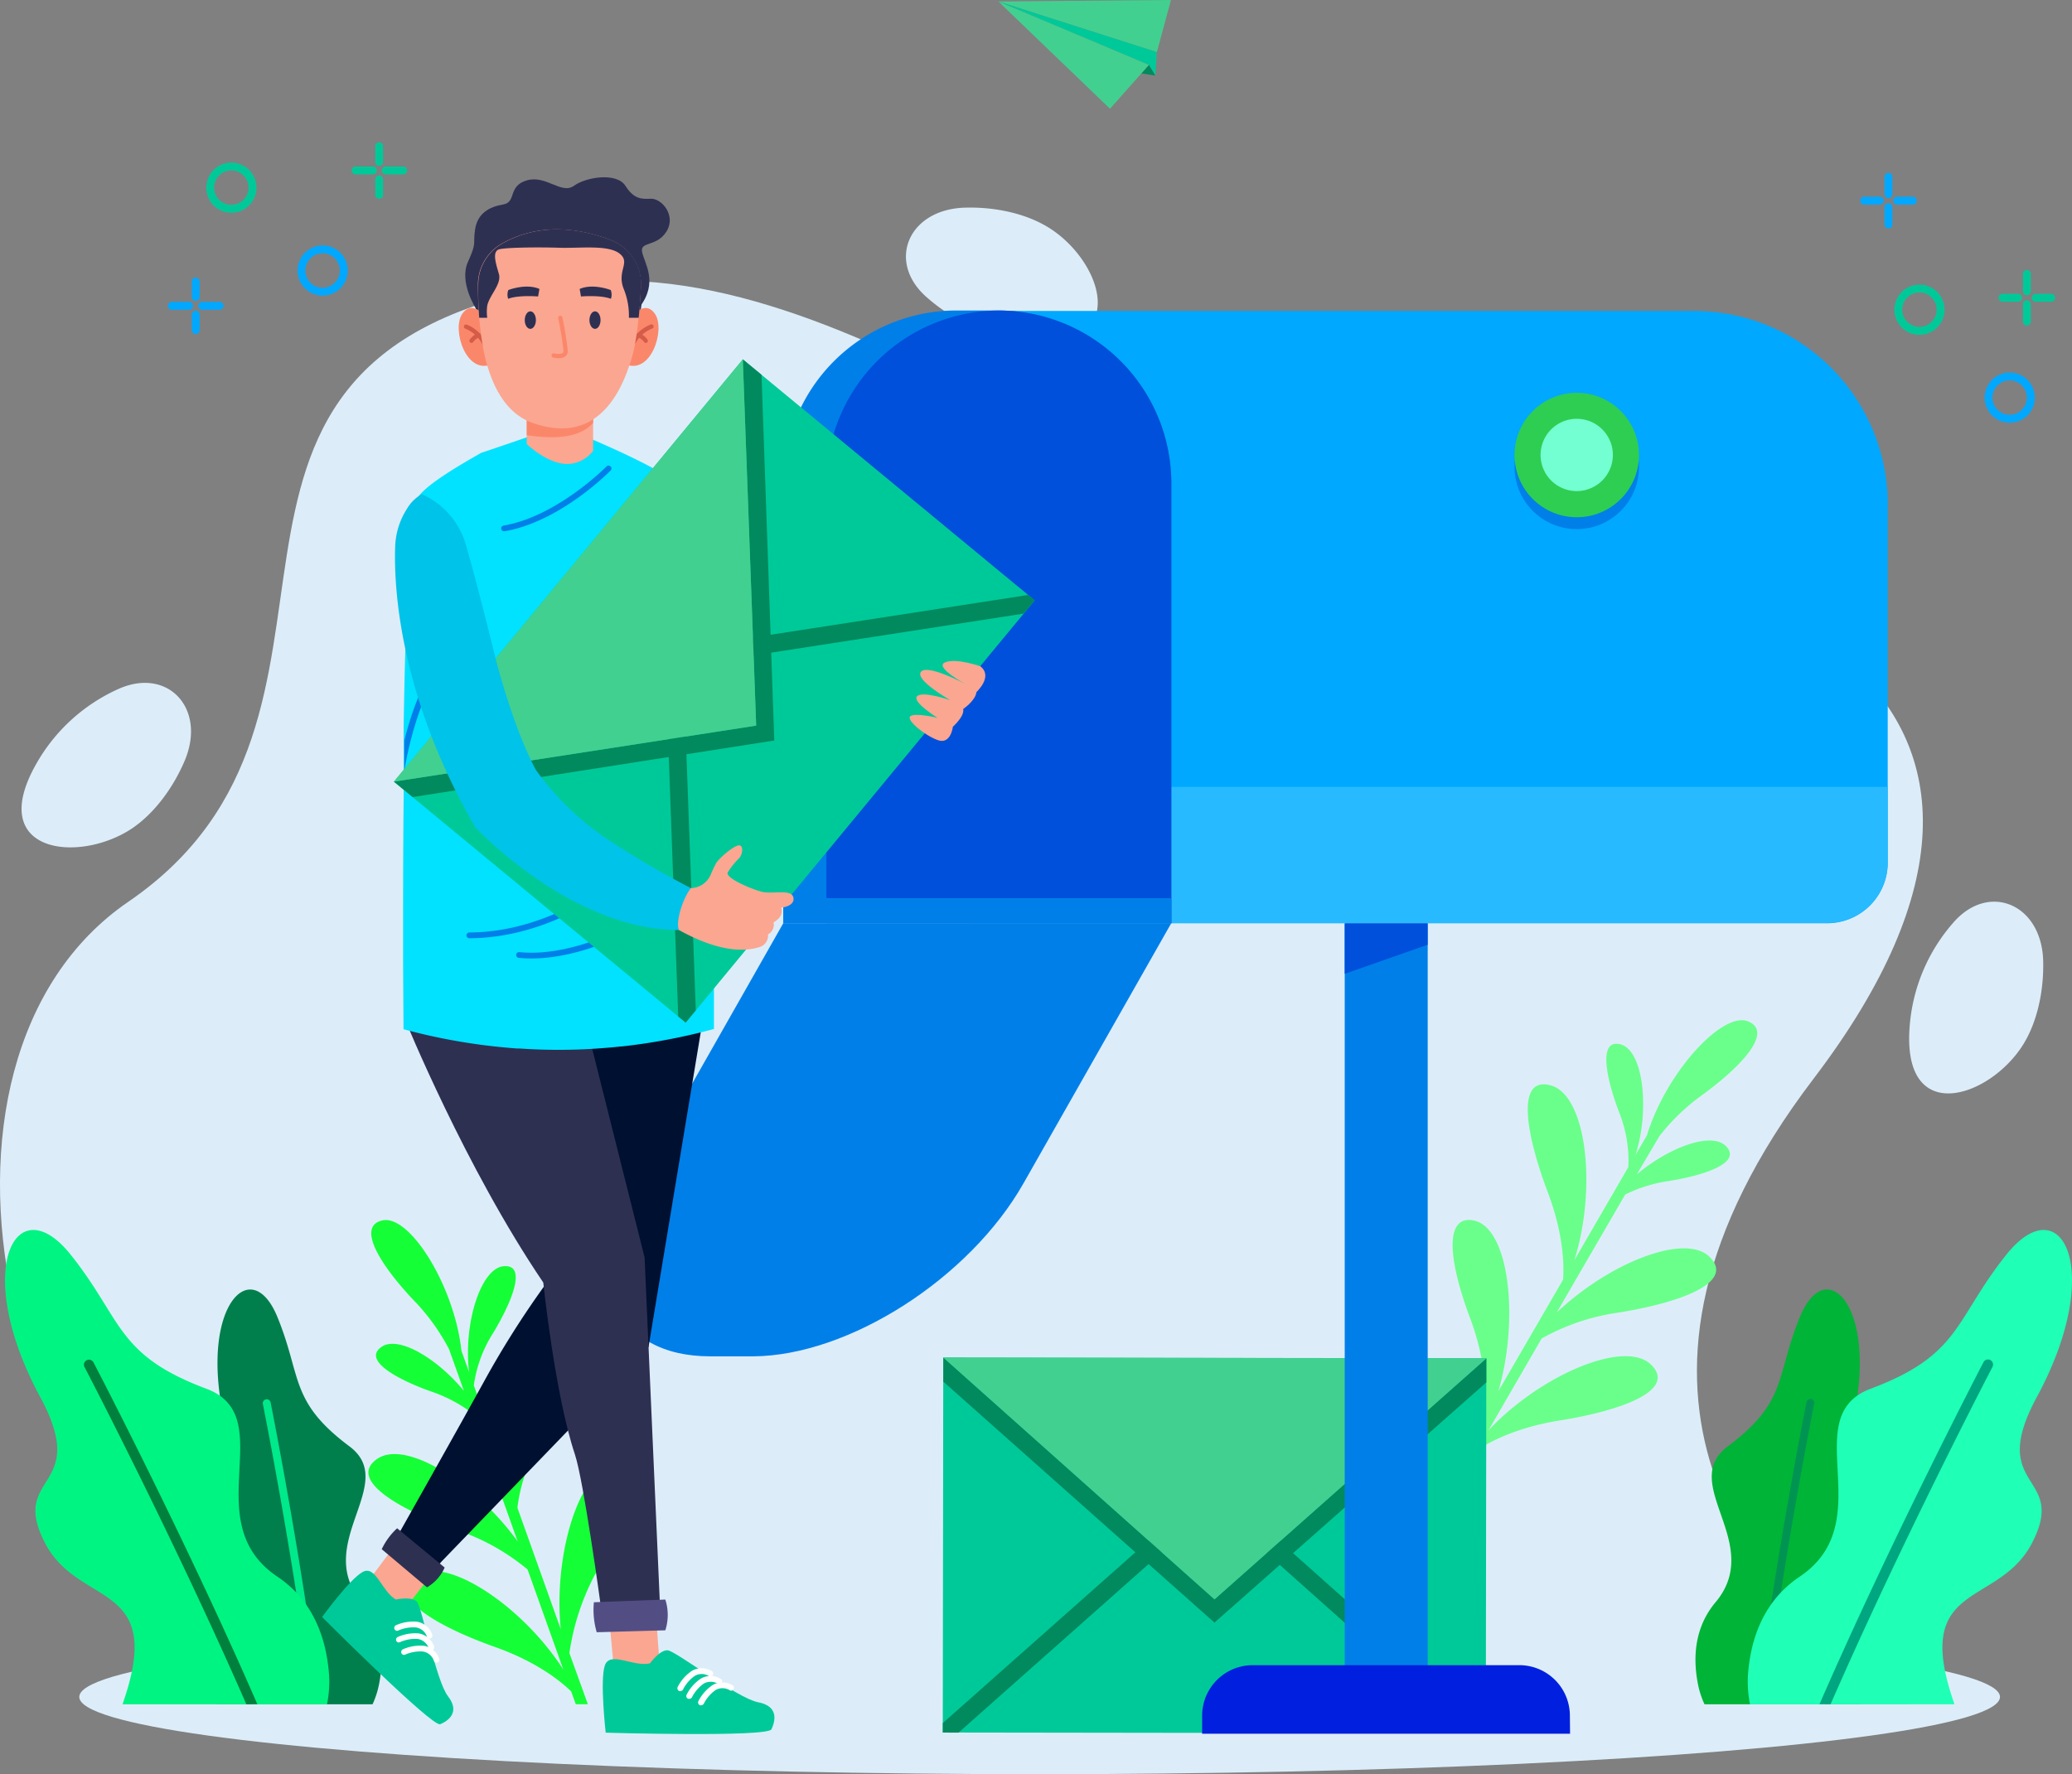 <svg id="ac20adf0-2a68-40a3-b25e-bb37a6ab70ea" data-name="OBJECTS" xmlns="http://www.w3.org/2000/svg" viewBox="0 0 438.52 375.59"><rect x="0" y="0" width="438.52" height="375.59" fill="#808080" stroke="none"/><defs><style>.e7998b8f-eae4-4b15-aedf-a9d70da69448{fill:#dcedf9;}.bf26fef0-256c-4e7d-abf1-0f8fddf7df68{fill:#00b437;}.bec9e555-ba55-4281-aa17-906f4d40fc55{fill:#009453;}.ab9af7c6-c81d-451c-a9cd-45b9eba32dc9{fill:#1fffb6;}.a27bbd6b-9c2c-4589-8cdf-356bd410bfce{fill:#00a67f;}.ac37e2cf-eb65-4191-be70-c800c78729ca{fill:#007f4c;}.e410d0e6-1e47-48ff-8bd5-d27dbcd477fd{fill:#00e98a;}.ea3f4c18-4cfa-4c33-b447-db7183b0dd3e{fill:#00f482;}.e5a222f7-331b-4f28-9cb3-8204b864d4be{fill:#007f3d;}.f598f92f-2b31-4d1e-9502-3ad818fca9a0{fill:#15ff36;}.b0da302f-bc25-44e8-9ebe-dc76e17d8539{fill:#6aff8b;}.ee647fc4-f943-48ae-974a-9800b1a1fa5f{fill:#00c999;}.aff840f4-1187-4944-9a1a-7f5d0c4c4ef0{fill:#008a5d;}.b720b677-409a-460a-9d98-e34c44982156{fill:#42d090;}.babf8f28-8f8b-4595-bc3b-bfb3865ba996{fill:#00a8ff;}.a7383e1e-7d2d-488c-821c-b515954e0ec5{fill:#28baff;}.b9c15a21-0336-4609-8c5b-fbdfec0a7671{fill:#007fe9;}.b0ea334a-5b35-4486-bee9-b07cb18eb140{fill:#0050db;}.fd145aea-a8b7-4aff-9765-635b0a5858d4{fill:#2ece52;}.f6db4ab0-aea4-4be1-a43f-d8743a3b0231{fill:#74ffd2;}.e06895c2-9676-415a-a479-cb429982c90f{fill:#001fdf;}.f7d456bb-4df2-4c39-a3bf-92ba539fd0ad{fill:#fba691;}.a9a81da4-8302-44cc-a5e3-9b0c71d67810{fill:#fff;}.a810722d-5f97-434f-8c32-a4506fb4dbe8{fill:#001030;}.efd07142-8f65-47f3-b1db-699b8a1d5375{fill:#2e3052;}.bec3f243-3b67-45cd-aa31-063dedf08571{fill:#524e84;}.f7f11e3b-adad-4299-bf8b-238b88b38c98{fill:#00e2ff;}.a5ead18b-aa34-40a9-b70e-bd8158bd763c{fill:#fb876b;}.b119bda9-1de1-403a-b0b5-cf14ac9c6ffe{fill:#d45c48;}.f35433f8-c1a1-4c21-b280-c3454dd07a34{fill:#00c3e9;}</style></defs><path class="e7998b8f-eae4-4b15-aedf-a9d70da69448" d="M425.57,424c-22.23-16.89-60.24-58.8-10.18-124.58,61.91-81.35-12.23-114.73-83.3-111.25C274.92,191,210.57,119.11,146.38,132c-85.19,17-29.87,90.41-87.64,129.94C9.48,295.61,30.63,398.32,94.74,424Z" transform="translate(-31.58 -71.04)"/><path class="e7998b8f-eae4-4b15-aedf-a9d70da69448" d="M464,274.43c-.34-12.06-11.58-16.74-19.08-8a37.57,37.57,0,0,0-9.17,21.81C434,309.74,452.83,303.5,459.87,292,462.86,287.08,464.16,280.53,464,274.43Z" transform="translate(-31.58 -71.04)"/><path class="e7998b8f-eae4-4b15-aedf-a9d70da69448" d="M235.83,115c-12.06.32-16.76,11.55-8,19.07a37.62,37.62,0,0,0,21.79,9.21c21.5,1.76,15.3-17.07,3.8-24.12C248.48,116.13,241.93,114.82,235.83,115Z" transform="translate(-31.58 -71.04)"/><path class="e7998b8f-eae4-4b15-aedf-a9d70da69448" d="M70.63,232.17c4.75-11.09-3.5-20-14-15.27a37.65,37.65,0,0,0-17.46,16c-10.58,18.81,9.12,21,20.33,13.53C64.31,243.18,68.23,237.78,70.63,232.17Z" transform="translate(-31.58 -71.04)"/><ellipse class="e7998b8f-eae4-4b15-aedf-a9d70da69448" cx="220.03" cy="359.23" rx="203.25" ry="16.36"/><path class="bf26fef0-256c-4e7d-abf1-0f8fddf7df68" d="M390.91,427.43a18.58,18.58,0,0,0,1.41,4.4h33a9.1,9.1,0,0,0-.63-9.06c-12-17.13,2.81-16.79,5.16-28.5,2.58-12.84-9.65-6.2-5.94-23.4,5-23.31-5.88-34.5-11.39-21.05-5.21,12.69-2.53,17.89-15.27,27.41-10.56,7.89,7.87,20.52-2.59,33C390.21,415.54,389.85,421.89,390.91,427.43Z" transform="translate(-31.58 -71.04)"/><path class="bec9e555-ba55-4281-aa17-906f4d40fc55" d="M405.12,431.83c3.75-30.2,10.33-63.2,10.42-63.64a.83.83,0,1,0-1.63-.33c-.09.44-6.71,33.63-10.47,64Z" transform="translate(-31.58 -71.04)"/><path class="ab9af7c6-c81d-451c-a9cd-45b9eba32dc9" d="M445.21,431.83c-.07-.25-.14-.5-.23-.74-8.69-25.47,9.51-19.72,16.62-33.32,7.8-14.93-9.69-11.13,1.07-31,14.59-27,5.15-44.71-6.5-30.08-11,13.8-9.55,21.17-28.69,28.34-15.87,5.95,2.34,28.17-15.06,39.81-7.42,5-10.14,12.67-10.83,19.89a24.34,24.34,0,0,0,.37,7.13Z" transform="translate(-31.58 -71.04)"/><path class="a27bbd6b-9c2c-4589-8cdf-356bd410bfce" d="M419,431.83c15.25-34.91,34-70.92,34.27-71.42a1.07,1.07,0,0,0-1.9-1c-.26.5-19.35,37.14-34.71,72.41Z" transform="translate(-31.58 -71.04)"/><path class="ac37e2cf-eb65-4191-be70-c800c78729ca" d="M111.83,427.43a19,19,0,0,1-1.4,4.4h-33c-1.3-3.1-1.3-6.32.62-9.06,12-17.13-2.81-16.79-5.16-28.5-2.57-12.84,9.66-6.2,6-23.4-5-23.31,5.87-34.5,11.39-21.05,5.21,12.69,2.53,17.89,15.26,27.41,10.56,7.89-7.87,20.52,2.6,33C112.54,415.54,112.89,421.89,111.83,427.43Z" transform="translate(-31.58 -71.04)"/><path class="e410d0e6-1e47-48ff-8bd5-d27dbcd477fd" d="M97.63,431.83c-3.75-30.2-10.34-63.2-10.43-63.64a.84.84,0,0,1,1.64-.33c.09.44,6.71,33.63,10.47,64Z" transform="translate(-31.58 -71.04)"/><path class="ea3f4c18-4cfa-4c33-b447-db7183b0dd3e" d="M57.54,431.83c.06-.25.14-.5.22-.74,8.69-25.47-9.5-19.72-16.61-33.32-7.8-14.93,9.69-11.13-1.07-31-14.59-27-5.15-44.71,6.49-30.08,11,13.8,9.55,21.17,28.69,28.34,15.88,5.95-2.34,28.17,15.07,39.81,7.42,5,10.14,12.67,10.82,19.89a23.68,23.68,0,0,1-.37,7.13Z" transform="translate(-31.58 -71.04)"/><path class="e5a222f7-331b-4f28-9cb3-8204b864d4be" d="M83.72,431.83c-15.25-34.91-34-70.92-34.27-71.42a1.07,1.07,0,0,1,1.89-1c.27.5,19.36,37.14,34.71,72.41Z" transform="translate(-31.58 -71.04)"/><path class="f598f92f-2b31-4d1e-9502-3ad818fca9a0" d="M153.44,431.82H156L152.09,421A50.92,50.92,0,0,1,159,401.74c7.17-12,9-20.43,3-20.38-7.78.06-13.36,19-11.73,34.6l-9.18-25.72c.37-3.32,1.73-9.68,6.57-17.67,6.4-10.58,11.35-23,3.47-22.31S137.56,370,139.51,385.77l-7.65-21.44A27.68,27.68,0,0,1,136,353.15c4-6.67,7.15-14.48,2.19-14.06s-8.58,12.5-7.32,22.46L129.24,357c-1.48-13.7-10.93-28.87-16.71-27.61s-.11,10,7.37,17.71a44.52,44.52,0,0,1,6.72,9.57l3.15,8.82c-5.63-6.86-13.86-11.78-17.43-9.33-4.12,2.81,3.24,6.89,10.59,9.49a30.87,30.87,0,0,1,8.49,4.47l9.72,27.23c-8.84-12.23-23.59-21.67-29.71-17.48-6.53,4.47,5.15,10.94,16.81,15.07a46.25,46.25,0,0,1,15,8.36l7.57,21.2c-8.53-13.36-24.84-24.36-31.36-19.9s5.16,10.94,16.81,15.07c8.7,3.08,13.76,7.07,16.19,9.42Z" transform="translate(-31.58 -71.04)"/><path class="b0da302f-bc25-44e8-9ebe-dc76e17d8539" d="M342.7,380.56l-2.46-.46,5.75-9.92A50.88,50.88,0,0,0,342.68,350c-4.87-13.07-5.14-21.73.75-20.6,7.65,1.48,9.69,21.11,5.26,36.16l13.7-23.62c.23-3.34.05-9.83-3.26-18.57-4.37-11.56-7-24.66.65-22.56s9.77,21.85,5,37l11.42-19.7a27.69,27.69,0,0,0-2-11.75c-2.76-7.28-4.4-15.54.4-14.22s6.17,13.85,3.12,23.42l2.42-4.17c4-13.2,16-26.4,21.45-24.11s-1.7,9.82-10.46,16.08a44.14,44.14,0,0,0-8.34,8.18L378,319.65c6.78-5.73,15.78-9.07,18.84-6,3.53,3.52-4.45,6.19-12.14,7.42a30.41,30.41,0,0,0-9.16,2.85l-14.51,25c10.92-10.41,27.14-17,32.39-11.78,5.61,5.58-7.05,9.81-19.26,11.76a46.49,46.49,0,0,0-16.3,5.49L346.6,373.84c10.81-11.58,28.85-19.44,34.45-13.87s-7.06,9.82-19.27,11.76c-9.11,1.45-14.81,4.46-17.63,6.33Z" transform="translate(-31.58 -71.04)"/><rect class="ee647fc4-f943-48ae-974a-9800b1a1fa5f" x="248.94" y="340.75" width="79.39" height="114.93" transform="translate(-141.57 615.23) rotate(-89.92)"/><polygon class="aff840f4-1187-4944-9a1a-7f5d0c4c4ef0" points="314.57 287.56 314.57 292.65 257.03 343.5 199.64 292.49 199.65 287.4 257.04 338.58 314.57 287.56"/><polygon class="aff840f4-1187-4944-9a1a-7f5d0c4c4ef0" points="245.98 328.54 202.87 366.79 199.54 366.78 199.54 364.76 243.51 325.76 245.98 328.54"/><polygon class="aff840f4-1187-4944-9a1a-7f5d0c4c4ef0" points="314.46 365.19 314.46 366.94 310.83 366.94 267.82 328.57 270.31 325.8 314.46 365.19"/><polygon class="b720b677-409a-460a-9d98-e34c44982156" points="199.65 287.39 257.04 338.58 314.57 287.56 199.65 287.39"/><polygon class="b720b677-409a-460a-9d98-e34c44982156" points="244.84 11.04 247.82 0 211.3 0.31 244.84 11.04"/><polygon class="ee647fc4-f943-48ae-974a-9800b1a1fa5f" points="211.3 0.31 243.07 13.7 243.15 13.74 244.52 16 244.84 11.04 211.3 0.31"/><polygon class="aff840f4-1187-4944-9a1a-7f5d0c4c4ef0" points="244.52 16 241.56 15.54 243.15 13.74 244.52 16"/><polygon class="b720b677-409a-460a-9d98-e34c44982156" points="239.16 12.05 243.15 13.74 234.92 23.02 211.3 0.31 239.16 12.05"/><path class="babf8f28-8f8b-4595-bc3b-bfb3865ba996" d="M456.91,149.91a5.31,5.31,0,1,1-5.3,5.3A5.31,5.31,0,0,1,456.91,149.91Zm0,8.94a3.64,3.64,0,1,0-3.64-3.64A3.64,3.64,0,0,0,456.91,158.85Z" transform="translate(-31.58 -71.04)"/><path class="ee647fc4-f943-48ae-974a-9800b1a1fa5f" d="M437.81,131.3a5.31,5.31,0,1,1-5.3,5.3A5.31,5.31,0,0,1,437.81,131.3Zm0,8.94a3.64,3.64,0,1,0-3.64-3.64A3.64,3.64,0,0,0,437.81,140.24Z" transform="translate(-31.58 -71.04)"/><path class="babf8f28-8f8b-4595-bc3b-bfb3865ba996" d="M431.26,114.06a.83.83,0,0,1,.83.83v3.67a.83.83,0,1,1-1.66,0v-3.67A.83.83,0,0,1,431.26,114.06Z" transform="translate(-31.58 -71.04)"/><path class="babf8f28-8f8b-4595-bc3b-bfb3865ba996" d="M431.26,107.64a.83.83,0,0,1,.83.83v3.67a.83.83,0,1,1-1.66,0v-3.67A.83.83,0,0,1,431.26,107.64Z" transform="translate(-31.58 -71.04)"/><path class="babf8f28-8f8b-4595-bc3b-bfb3865ba996" d="M426.11,112.68h3.3a.83.83,0,0,1,.83.83.84.84,0,0,1-.83.84h-3.3a.84.84,0,0,1-.83-.84A.83.83,0,0,1,426.11,112.68Z" transform="translate(-31.58 -71.04)"/><path class="babf8f28-8f8b-4595-bc3b-bfb3865ba996" d="M433.11,112.68h3.3a.83.83,0,0,1,.83.83.84.84,0,0,1-.83.84h-3.3a.84.84,0,0,1-.83-.84A.83.83,0,0,1,433.11,112.68Z" transform="translate(-31.58 -71.04)"/><path class="ee647fc4-f943-48ae-974a-9800b1a1fa5f" d="M460.55,134.62a.83.83,0,0,1,.83.83v3.67a.83.83,0,0,1-1.66,0v-3.67A.83.83,0,0,1,460.55,134.62Z" transform="translate(-31.58 -71.04)"/><path class="ee647fc4-f943-48ae-974a-9800b1a1fa5f" d="M460.55,128.2a.83.83,0,0,1,.83.83v3.67a.83.83,0,0,1-1.66,0V129A.83.83,0,0,1,460.55,128.2Z" transform="translate(-31.58 -71.04)"/><path class="ee647fc4-f943-48ae-974a-9800b1a1fa5f" d="M455.4,133.24h3.3a.84.84,0,0,1,.83.84.83.83,0,0,1-.83.83h-3.3a.83.83,0,0,1-.83-.83A.84.84,0,0,1,455.4,133.24Z" transform="translate(-31.58 -71.04)"/><path class="ee647fc4-f943-48ae-974a-9800b1a1fa5f" d="M462.41,133.24h3.29a.84.84,0,0,1,.83.84.83.83,0,0,1-.83.83h-3.29a.84.84,0,0,1-.84-.83A.85.85,0,0,1,462.41,133.24Z" transform="translate(-31.58 -71.04)"/><path class="babf8f28-8f8b-4595-bc3b-bfb3865ba996" d="M99.86,123a5.31,5.31,0,1,1-5.3,5.31A5.31,5.31,0,0,1,99.86,123Zm0,1.66a3.65,3.65,0,1,0,3.64,3.65A3.65,3.65,0,0,0,99.86,124.64Z" transform="translate(-31.58 -71.04)"/><path class="ee647fc4-f943-48ae-974a-9800b1a1fa5f" d="M80.54,105.46a5.31,5.31,0,1,1-5.3,5.3A5.31,5.31,0,0,1,80.54,105.46Zm0,1.66a3.64,3.64,0,1,0,3.64,3.64A3.65,3.65,0,0,0,80.54,107.12Z" transform="translate(-31.58 -71.04)"/><path class="babf8f28-8f8b-4595-bc3b-bfb3865ba996" d="M73.54,135.78a.84.84,0,0,0,.84.83h3.67a.83.83,0,1,0,0-1.66H74.38A.84.84,0,0,0,73.54,135.78Z" transform="translate(-31.58 -71.04)"/><path class="babf8f28-8f8b-4595-bc3b-bfb3865ba996" d="M67.12,135.78a.83.83,0,0,0,.83.83h3.67a.83.83,0,1,0,0-1.66H68A.83.83,0,0,0,67.12,135.78Z" transform="translate(-31.58 -71.04)"/><path class="babf8f28-8f8b-4595-bc3b-bfb3865ba996" d="M72.17,130.63v3.3a.83.83,0,0,0,1.66,0v-3.3a.83.83,0,1,0-1.66,0Z" transform="translate(-31.58 -71.04)"/><path class="babf8f28-8f8b-4595-bc3b-bfb3865ba996" d="M72.17,137.63v3.3a.83.83,0,0,0,1.66,0v-3.3a.83.83,0,1,0-1.66,0Z" transform="translate(-31.58 -71.04)"/><path class="ee647fc4-f943-48ae-974a-9800b1a1fa5f" d="M112.4,107.12a.83.83,0,0,0,.83.83h3.67a.83.83,0,1,0,0-1.66h-3.67A.83.83,0,0,0,112.4,107.12Z" transform="translate(-31.58 -71.04)"/><path class="ee647fc4-f943-48ae-974a-9800b1a1fa5f" d="M106,107.12a.83.83,0,0,0,.83.83h3.67a.83.83,0,1,0,0-1.66h-3.67A.83.83,0,0,0,106,107.12Z" transform="translate(-31.58 -71.04)"/><path class="ee647fc4-f943-48ae-974a-9800b1a1fa5f" d="M111,102v3.3a.83.83,0,0,0,1.66,0V102a.83.83,0,0,0-1.66,0Z" transform="translate(-31.58 -71.04)"/><path class="ee647fc4-f943-48ae-974a-9800b1a1fa5f" d="M111,109v3.29a.83.83,0,1,0,1.66,0V109a.83.83,0,1,0-1.66,0Z" transform="translate(-31.58 -71.04)"/><path class="babf8f28-8f8b-4595-bc3b-bfb3865ba996" d="M431.1,177.86v75.81a12.82,12.82,0,0,1-12.82,12.82H236.65V136.87H390.12a41,41,0,0,1,41,41Z" transform="translate(-31.58 -71.04)"/><path class="a7383e1e-7d2d-488c-821c-b515954e0ec5" d="M431.1,237.62v16a12.82,12.82,0,0,1-12.82,12.82H266.45V237.62Z" transform="translate(-31.58 -71.04)"/><path class="b9c15a21-0336-4609-8c5b-fbdfec0a7671" d="M279.48,173.39v93.1H197.36v-93.1A36.62,36.62,0,0,1,234,136.77h9.11A36.62,36.62,0,0,1,279.48,173.39Z" transform="translate(-31.58 -71.04)"/><path class="b0ea334a-5b35-4486-bee9-b07cb18eb140" d="M279.48,173.39v93.1h-73v-93.1a36.62,36.62,0,0,1,36.39-36.62h.22A36.62,36.62,0,0,1,279.48,173.39Z" transform="translate(-31.58 -71.04)"/><path class="b9c15a21-0336-4609-8c5b-fbdfec0a7671" d="M197.35,266.49l-31.27,55.06c-11.49,20.23-4.4,36.62,15.82,36.62H191c20.2-.12,45.75-16.47,57.19-36.62l31.27-55.06Z" transform="translate(-31.58 -71.04)"/><rect class="b9c15a21-0336-4609-8c5b-fbdfec0a7671" x="165.78" y="190.13" width="82.12" height="5.32"/><circle class="b9c15a21-0336-4609-8c5b-fbdfec0a7671" cx="333.71" cy="98.84" r="13.17"/><circle class="fd145aea-a8b7-4aff-9765-635b0a5858d4" cx="333.71" cy="96.33" r="13.17"/><path class="f6db4ab0-aea4-4be1-a43f-d8743a3b0231" d="M365.28,175a7.65,7.65,0,1,1,7.65-7.65A7.66,7.66,0,0,1,365.28,175Z" transform="translate(-31.58 -71.04)"/><rect class="b9c15a21-0336-4609-8c5b-fbdfec0a7671" x="284.6" y="195.47" width="17.56" height="168.06"/><path class="e06895c2-9676-415a-a479-cb429982c90f" d="M363.87,438.06H286v-3.81a10.7,10.7,0,0,1,10.7-10.7h56.43a10.7,10.7,0,0,1,10.7,10.7Z" transform="translate(-31.58 -71.04)"/><polygon class="b0ea334a-5b35-4486-bee9-b07cb18eb140" points="302.15 195.47 302.15 200 284.6 206.15 284.6 195.47 302.15 195.47"/><path class="b9c15a21-0336-4609-8c5b-fbdfec0a7671" d="M173.18,205.28c6.52,23.69,28,30.31,28,30.31a64.58,64.58,0,0,0,19.25-7.31c-1.59-3.8-2.27-7.66-3.15-12.67-7.91,2.2-14.73,3.38-14.73,3.38-16.68-7.74-26.8-44.75-26.8-44.75C165.81,183.65,173.18,205.28,173.18,205.28Z" transform="translate(-31.58 -71.04)"/><path class="f7d456bb-4df2-4c39-a3bf-92ba539fd0ad" d="M117.07,395.66,110,405.1s1.29,4.22,6.52,7.48L125,401.71Z" transform="translate(-31.58 -71.04)"/><path class="ee647fc4-f943-48ae-974a-9800b1a1fa5f" d="M115.36,409.65s3.3-.71,4.43.43,4,16.68,6.62,20.07,0,5.21-1.66,5.9-25-22.69-25-22.69,5.79-8,8.58-9.54S112.39,408,115.36,409.65Z" transform="translate(-31.58 -71.04)"/><path class="a9a81da4-8302-44cc-a5e3-9b0c71d67810" d="M115.79,418.72a.61.61,0,0,1-.34-.33.63.63,0,0,1,.32-.81,9.06,9.06,0,0,1,4.45-.75,4.14,4.14,0,0,1,3.24,2.78.63.63,0,0,1-.41.76.59.59,0,0,1-.74-.41A2.94,2.94,0,0,0,120,418a8,8,0,0,0-3.76.67A.64.64,0,0,1,115.79,418.72Z" transform="translate(-31.58 -71.04)"/><path class="a9a81da4-8302-44cc-a5e3-9b0c71d67810" d="M115.4,416.23a.56.56,0,0,1-.33-.33.62.62,0,0,1,.32-.81,9.1,9.1,0,0,1,4.45-.74,4.09,4.09,0,0,1,3.23,2.77.63.63,0,0,1-.41.77.59.59,0,0,1-.74-.42,2.93,2.93,0,0,0-2.31-1.91,8,8,0,0,0-3.76.66A.54.54,0,0,1,115.4,416.23Z" transform="translate(-31.58 -71.04)"/><path class="a9a81da4-8302-44cc-a5e3-9b0c71d67810" d="M116.87,421.33a.58.58,0,0,1-.34-.33.64.64,0,0,1,.32-.81,9.15,9.15,0,0,1,4.46-.74,4.09,4.09,0,0,1,3.23,2.77.63.63,0,0,1-.41.77.59.59,0,0,1-.74-.42,2.93,2.93,0,0,0-2.31-1.91,8,8,0,0,0-3.76.66A.54.54,0,0,1,116.87,421.33Z" transform="translate(-31.58 -71.04)"/><path class="f7d456bb-4df2-4c39-a3bf-92ba539fd0ad" d="M160.36,411.87l1.07,11.74s3.79,2.28,9.85,1.2l-1-13.72Z" transform="translate(-31.58 -71.04)"/><path class="ee647fc4-f943-48ae-974a-9800b1a1fa5f" d="M169.14,423.16s2.06-2.86,3.74-2.76,14.72,10.16,19.15,11,3.62,4,2.83,5.72-35.09.72-35.09.72-1.26-11.08-.18-14.23S165.69,424,169.14,423.16Z" transform="translate(-31.58 -71.04)"/><path class="a9a81da4-8302-44cc-a5e3-9b0c71d67810" d="M177.63,430.64a.6.6,0,0,1-.47,0,.63.63,0,0,1-.27-.83,9,9,0,0,1,3-3.41,4.09,4.09,0,0,1,4.26.07.62.62,0,0,1,.17.85.58.58,0,0,1-.83.15,3,3,0,0,0-3,0,8,8,0,0,0-2.48,2.91A.57.57,0,0,1,177.63,430.64Z" transform="translate(-31.58 -71.04)"/><path class="a9a81da4-8302-44cc-a5e3-9b0c71d67810" d="M175.75,429a.62.62,0,0,1-.48,0,.65.65,0,0,1-.27-.83,9.08,9.08,0,0,1,3-3.41,4.12,4.12,0,0,1,4.26.07.63.63,0,0,1,.17.85.6.6,0,0,1-.84.16,2.89,2.89,0,0,0-3,0,7.91,7.91,0,0,0-2.48,2.91A.59.59,0,0,1,175.75,429Z" transform="translate(-31.58 -71.04)"/><path class="a9a81da4-8302-44cc-a5e3-9b0c71d67810" d="M180.13,432a.6.6,0,0,1-.47,0,.63.63,0,0,1-.27-.83,9,9,0,0,1,3-3.41,4.12,4.12,0,0,1,4.26.07.63.63,0,0,1,.17.85.59.59,0,0,1-.83.16,2.91,2.91,0,0,0-3,0,7.91,7.91,0,0,0-2.48,2.91A.59.59,0,0,1,180.13,432Z" transform="translate(-31.58 -71.04)"/><path class="a810722d-5f97-434f-8c32-a4506fb4dbe8" d="M153.79,284.45l-7.13,59a197,197,0,0,0-12.5,19.79c-5.11,9.32-18.75,33.5-18.75,33.5l8.25,6.29,45.17-46.81,12-72.34Z" transform="translate(-31.58 -71.04)"/><path class="efd07142-8f65-47f3-b1db-699b8a1d5375" d="M125.69,402.88a9.11,9.11,0,0,1-3.74,4.19L112.37,399a14.3,14.3,0,0,1,3.26-4.43Z" transform="translate(-31.58 -71.04)"/><path class="efd07142-8f65-47f3-b1db-699b8a1d5375" d="M117.31,286.89s12.72,31.27,29.25,55.66c0,0,2.47,23.73,6.69,36.37,1.85,5.53,5.43,31.74,5.43,31.74l12.54-.57L168,337.22l-13.26-52.79Z" transform="translate(-31.58 -71.04)"/><path class="bec3f243-3b67-45cd-aa31-063dedf08571" d="M172.39,409.66a10.64,10.64,0,0,1,0,6.51l-14.52.41a16.87,16.87,0,0,1-.6-6.35Z" transform="translate(-31.58 -71.04)"/><path class="f7f11e3b-adad-4299-bf8b-238b88b38c98" d="M175.73,174.24c1.89,2.36,5.68,26.4,6.28,50.8,0,.56,0,1.12,0,1.68.06,2.59.11,5.18.17,7.78s.1,5.11.14,7.65c.07,4.15.13,8.24.18,12.17,0,.45,0,.9,0,1.34,0,3.84.08,7.52.11,11,0,.45,0,.89,0,1.33,0,5.16.06,9.73.07,13.4h0v1.48c0,2.56,0,4.6,0,6a129,129,0,0,1-18.22,3.55l-.49.06-.81.09-.2,0c-1.05.12-2.1.22-3.16.3a120.4,120.4,0,0,1-15.66.28l-1.37-.07-1.23-.08-.56,0-1-.08a126.47,126.47,0,0,1-23-4c0-3-.08-9.18-.09-17.11,0-.44,0-.88,0-1.33,0-8.75,0-19.5.12-30.57,0-.87,0-1.75,0-2.62s0-2,0-3.06v-.52c0-.24,0-.48,0-.72,0-.48,0-1,0-1.44l0-2.1,0-1.59c0-1.05,0-2.11,0-3.15.37-22,1.12-42.16,2.53-47.3a3.81,3.81,0,0,1,.41-1,5.42,5.42,0,0,1,.54-.69c.26-.3.57-.61.91-.93,2.36-2.16,6.44-4.68,10.58-7.06l1.44-.83c.08,0,11.25-3.81,11.32-3.86l11.69.82S173,170.77,175.73,174.24Z" transform="translate(-31.58 -71.04)"/><path class="b9c15a21-0336-4609-8c5b-fbdfec0a7671" d="M128.57,205.89a.61.61,0,0,0-1.09-.37,60.4,60.4,0,0,0-9.2,18.26c-.43,1.37-.8,2.7-1.12,4l0,1.59,0,2.1c0,.48,0,1,0,1.44,0,.24,0,.48,0,.72v.52a74.35,74.35,0,0,1,2.37-10,59.29,59.29,0,0,1,9-17.85.63.63,0,0,0,.12-.37Z" transform="translate(-31.58 -71.04)"/><path class="b9c15a21-0336-4609-8c5b-fbdfec0a7671" d="M131,269.66h0c12.62-.06,23.4-5.8,30.21-10.61A69.08,69.08,0,0,0,173,248.53a.61.61,0,0,0-.07-.86.62.62,0,0,0-.86.08,67.87,67.87,0,0,1-11.68,10.33c-6.66,4.7-17.19,10.31-29.48,10.36a.61.61,0,0,0-.61.61A.62.62,0,0,0,131,269.66Z" transform="translate(-31.58 -71.04)"/><path class="b9c15a21-0336-4609-8c5b-fbdfec0a7671" d="M144.1,273.94c11,0,21.88-6.24,22.37-6.52a.61.61,0,0,0,.22-.83.61.61,0,0,0-.83-.23c-.12.08-13,7.42-24.37,6.24a.59.59,0,0,0-.66.54.61.61,0,0,0,.54.67C142.28,273.9,143.19,273.94,144.1,273.94Z" transform="translate(-31.58 -71.04)"/><path class="b9c15a21-0336-4609-8c5b-fbdfec0a7671" d="M141,182.91c10.55-2.92,19.41-11.86,19.81-12.26a.61.61,0,0,0-.87-.86c-.1.11-10.52,10.62-21.82,12.52a.61.61,0,0,0,.2,1.2A24.68,24.68,0,0,0,141,182.91Z" transform="translate(-31.58 -71.04)"/><path class="efd07142-8f65-47f3-b1db-699b8a1d5375" d="M132.13,133.65c0,10.67,6.57,18,17.24,18s18.11-7.9,18.11-18.57-6.32-18.76-17-18.76C137.69,114.34,132.13,123,132.13,133.65Z" transform="translate(-31.58 -71.04)"/><path class="efd07142-8f65-47f3-b1db-699b8a1d5375" d="M132.38,136.48s-3.73-5.64-1.76-10,1-3.51,1.51-6.89,3-4.77,5.92-5.26.93-3.88,5-5.1,7.36,3.05,10,1.14,9.08-2.85,10.89,0,3.43,2.83,5.36,2.74c2.33-.11,5.44,3.56,3.34,6.93s-5.65,2-5.16,4.37,3.49,6.42-.53,11.63C165.73,137.62,132.38,136.48,132.38,136.48Z" transform="translate(-31.58 -71.04)"/><path class="a5ead18b-aa34-40a9-b70e-bd8158bd763c" d="M134.53,138.24s-3-4-5.17-.68.91,12.92,6.31,10.57Z" transform="translate(-31.58 -71.04)"/><path class="b119bda9-1de1-403a-b0b5-cf14ac9c6ffe" d="M134.49,145.14a.46.46,0,0,1-.44-.33,7,7,0,0,0-4-4.2.45.45,0,1,1,.32-.85,7.8,7.8,0,0,1,4.51,4.8.46.46,0,0,1-.31.57Z" transform="translate(-31.58 -71.04)"/><path class="b119bda9-1de1-403a-b0b5-cf14ac9c6ffe" d="M131.38,143.64a.45.45,0,0,1-.25-.07.47.47,0,0,1-.14-.63,4.17,4.17,0,0,1,1.72-1.38.45.45,0,0,1,.37.83,3.33,3.33,0,0,0-1.32,1A.44.44,0,0,1,131.38,143.64Z" transform="translate(-31.58 -71.04)"/><path class="a5ead18b-aa34-40a9-b70e-bd8158bd763c" d="M165.08,138.24s3-4,5.17-.68-.91,12.92-6.31,10.57Z" transform="translate(-31.58 -71.04)"/><path class="b119bda9-1de1-403a-b0b5-cf14ac9c6ffe" d="M165.12,145.14a.46.46,0,0,0,.44-.33,7.06,7.06,0,0,1,4-4.2.46.46,0,1,0-.33-.85,7.85,7.85,0,0,0-4.51,4.8.46.46,0,0,0,.32.57Z" transform="translate(-31.58 -71.04)"/><path class="b119bda9-1de1-403a-b0b5-cf14ac9c6ffe" d="M168.24,143.64a.47.47,0,0,0,.25-.07.45.45,0,0,0,.13-.63,4.1,4.1,0,0,0-1.71-1.38.45.45,0,0,0-.6.23.45.45,0,0,0,.23.6,3.53,3.53,0,0,1,1.32,1A.43.43,0,0,0,168.24,143.64Z" transform="translate(-31.58 -71.04)"/><path class="f7d456bb-4df2-4c39-a3bf-92ba539fd0ad" d="M157.11,156.31v10.16a7.06,7.06,0,0,1-4.77,2.75c-4.45.52-9.28-4.18-9.28-4.18v-8Z" transform="translate(-31.58 -71.04)"/><path class="a5ead18b-aa34-40a9-b70e-bd8158bd763c" d="M157.11,156.31v4.26c-2.6,2.89-7.22,3.61-14.05,2.6V157Z" transform="translate(-31.58 -71.04)"/><path class="f7d456bb-4df2-4c39-a3bf-92ba539fd0ad" d="M133,138.06c0,.56.08,1.12.14,1.69.14,1.43.34,2.9.6,4.36,0,0,0,.1,0,.15,1.29,7.08,4.19,14,10.44,16.27,14.15,5.05,19.2-7.08,21.22-14.15.22-.79.43-1.66.6-2.6l0-.11c.19-1,.36-2.17.51-3.31.1-.85.2-1.72.28-2.59.2-2.11.34-4.23.43-6.11a10,10,0,0,0-6.4-9.8c-5.8-2.23-14.62-4-23,.73a10,10,0,0,0-5.09,8.53C132.74,133.08,132.77,135.48,133,138.06Z" transform="translate(-31.58 -71.04)"/><path class="efd07142-8f65-47f3-b1db-699b8a1d5375" d="M145,138.81c0,1-.53,1.85-1.18,1.85s-1.18-.83-1.18-1.85.53-1.86,1.18-1.86S145,137.78,145,138.81Z" transform="translate(-31.58 -71.04)"/><path class="efd07142-8f65-47f3-b1db-699b8a1d5375" d="M158.68,138.81c0,1-.52,1.85-1.17,1.85s-1.18-.83-1.18-1.85.52-1.86,1.18-1.86S158.68,137.78,158.68,138.81Z" transform="translate(-31.58 -71.04)"/><path class="efd07142-8f65-47f3-b1db-699b8a1d5375" d="M160.84,132.44s-3.72-1.47-6.58-.23l.28,1.59s4.21-.35,6.33.5A2.71,2.71,0,0,0,160.84,132.44Z" transform="translate(-31.58 -71.04)"/><path class="efd07142-8f65-47f3-b1db-699b8a1d5375" d="M139.16,132.44s3.72-1.47,6.59-.23l-.29,1.59s-4.21-.35-6.33.5A2.77,2.77,0,0,1,139.16,132.44Z" transform="translate(-31.58 -71.04)"/><path class="a5ead18b-aa34-40a9-b70e-bd8158bd763c" d="M150.27,146.85a4.82,4.82,0,0,1-1.68-.14.46.46,0,0,1,.24-.88,2.83,2.83,0,0,0,1.84-.05.53.53,0,0,0,.17-.45,69.37,69.37,0,0,0-1.12-6.9.45.45,0,0,1,.35-.54.46.46,0,0,1,.54.35,69,69,0,0,1,1.14,7.07,1.41,1.41,0,0,1-.52,1.19A1.89,1.89,0,0,1,150.27,146.85Z" transform="translate(-31.58 -71.04)"/><path class="efd07142-8f65-47f3-b1db-699b8a1d5375" d="M166.75,138.32h-2.07a15,15,0,0,0-1.15-6.25c-1.41-3.79,1.59-5.46-.84-7.36s-8.48-1.08-12.69-1.22-11-.08-12.69.31-.75,3.12-.14,5.25-2,4.48-2.47,6.69a9.57,9.57,0,0,0,0,2.58H133c-.21-2.68-.24-5.17-.2-7.2a10,10,0,0,1,5.08-8.52c8.36-4.74,17.17-3,23-.74a10,10,0,0,1,6.4,9.8C167.13,133.7,167,136,166.75,138.32Z" transform="translate(-31.58 -71.04)"/><rect class="ee647fc4-f943-48ae-974a-9800b1a1fa5f" x="124.76" y="177.27" width="115.96" height="80.1" transform="translate(-132.76 148.76) rotate(-50.44)"/><polygon class="aff840f4-1187-4944-9a1a-7f5d0c4c4ef0" points="157.21 76.07 161.17 79.34 163.87 156.76 87.33 168.74 83.37 165.47 160.04 153.61 157.21 76.07"/><polygon class="aff840f4-1187-4944-9a1a-7f5d0c4c4ef0" points="145.13 155.78 147.26 213.89 145.12 216.48 143.54 215.18 141.38 155.92 145.13 155.78"/><polygon class="aff840f4-1187-4944-9a1a-7f5d0c4c4ef0" points="217.6 125.95 218.97 127.08 216.63 129.9 159.17 138.79 158.59 135.07 217.6 125.95"/><polygon class="b720b677-409a-460a-9d98-e34c44982156" points="83.36 165.47 160.04 153.61 157.21 76.07 83.36 165.47"/><path class="f7d456bb-4df2-4c39-a3bf-92ba539fd0ad" d="M175.64,259.05h2.13a4.67,4.67,0,0,0,4.21-2.82,26.88,26.88,0,0,1,1.24-2.6c1-1.33,3.71-3.56,4.73-3.63s.83,1.83.11,2.66a17.23,17.23,0,0,0-2.46,3.06c-.61,1.17,5,3.55,7.25,4.11s6.25-.67,6.64,1.21-2.6,2.16-2.6,2.16.88,1.7-1.6,3.1a2.3,2.3,0,0,1-1.17,2.55,2.54,2.54,0,0,1-1.68,2.65c-1.86.56-7.67,2.24-19.07-4.68Z" transform="translate(-31.58 -71.04)"/><path class="f35433f8-c1a1-4c21-b280-c3454dd07a34" d="M136.52,210.65c4.3,16.27,8.53,23.46,8.53,23.46a59.9,59.9,0,0,0,14.75,14.36,192.81,192.81,0,0,0,18,10.58c-1.91,2.49-3.26,7.4-2.52,8.87-23,0-43.17-21.82-43.17-21.82-16.11-28-17.17-50.88-16.9-59.2a15.75,15.75,0,0,1,2.56-8.24,8.11,8.11,0,0,1,3.1-3,16.77,16.77,0,0,1,9.3,10.68C132.54,194.43,136.52,210.65,136.52,210.65Z" transform="translate(-31.58 -71.04)"/><path class="f7d456bb-4df2-4c39-a3bf-92ba539fd0ad" d="M239.07,212.09s-5.12-1.81-7.47-.83,4.17,4.51,4.17,4.51-7.91-4.21-9.28-2.51,6.2,6,6.2,6-5.79-2-7-.84S230,223,230,223s-4.76-1.14-5.75-.34,3.22,4.2,5.9,5.09,3.1-2.87,3.1-2.87,2.52-2.21,2.18-3.75c0,0,2.61-1.76,2.8-3.56C238.18,217.56,241.86,214.32,239.07,212.09Z" transform="translate(-31.58 -71.04)"/></svg>